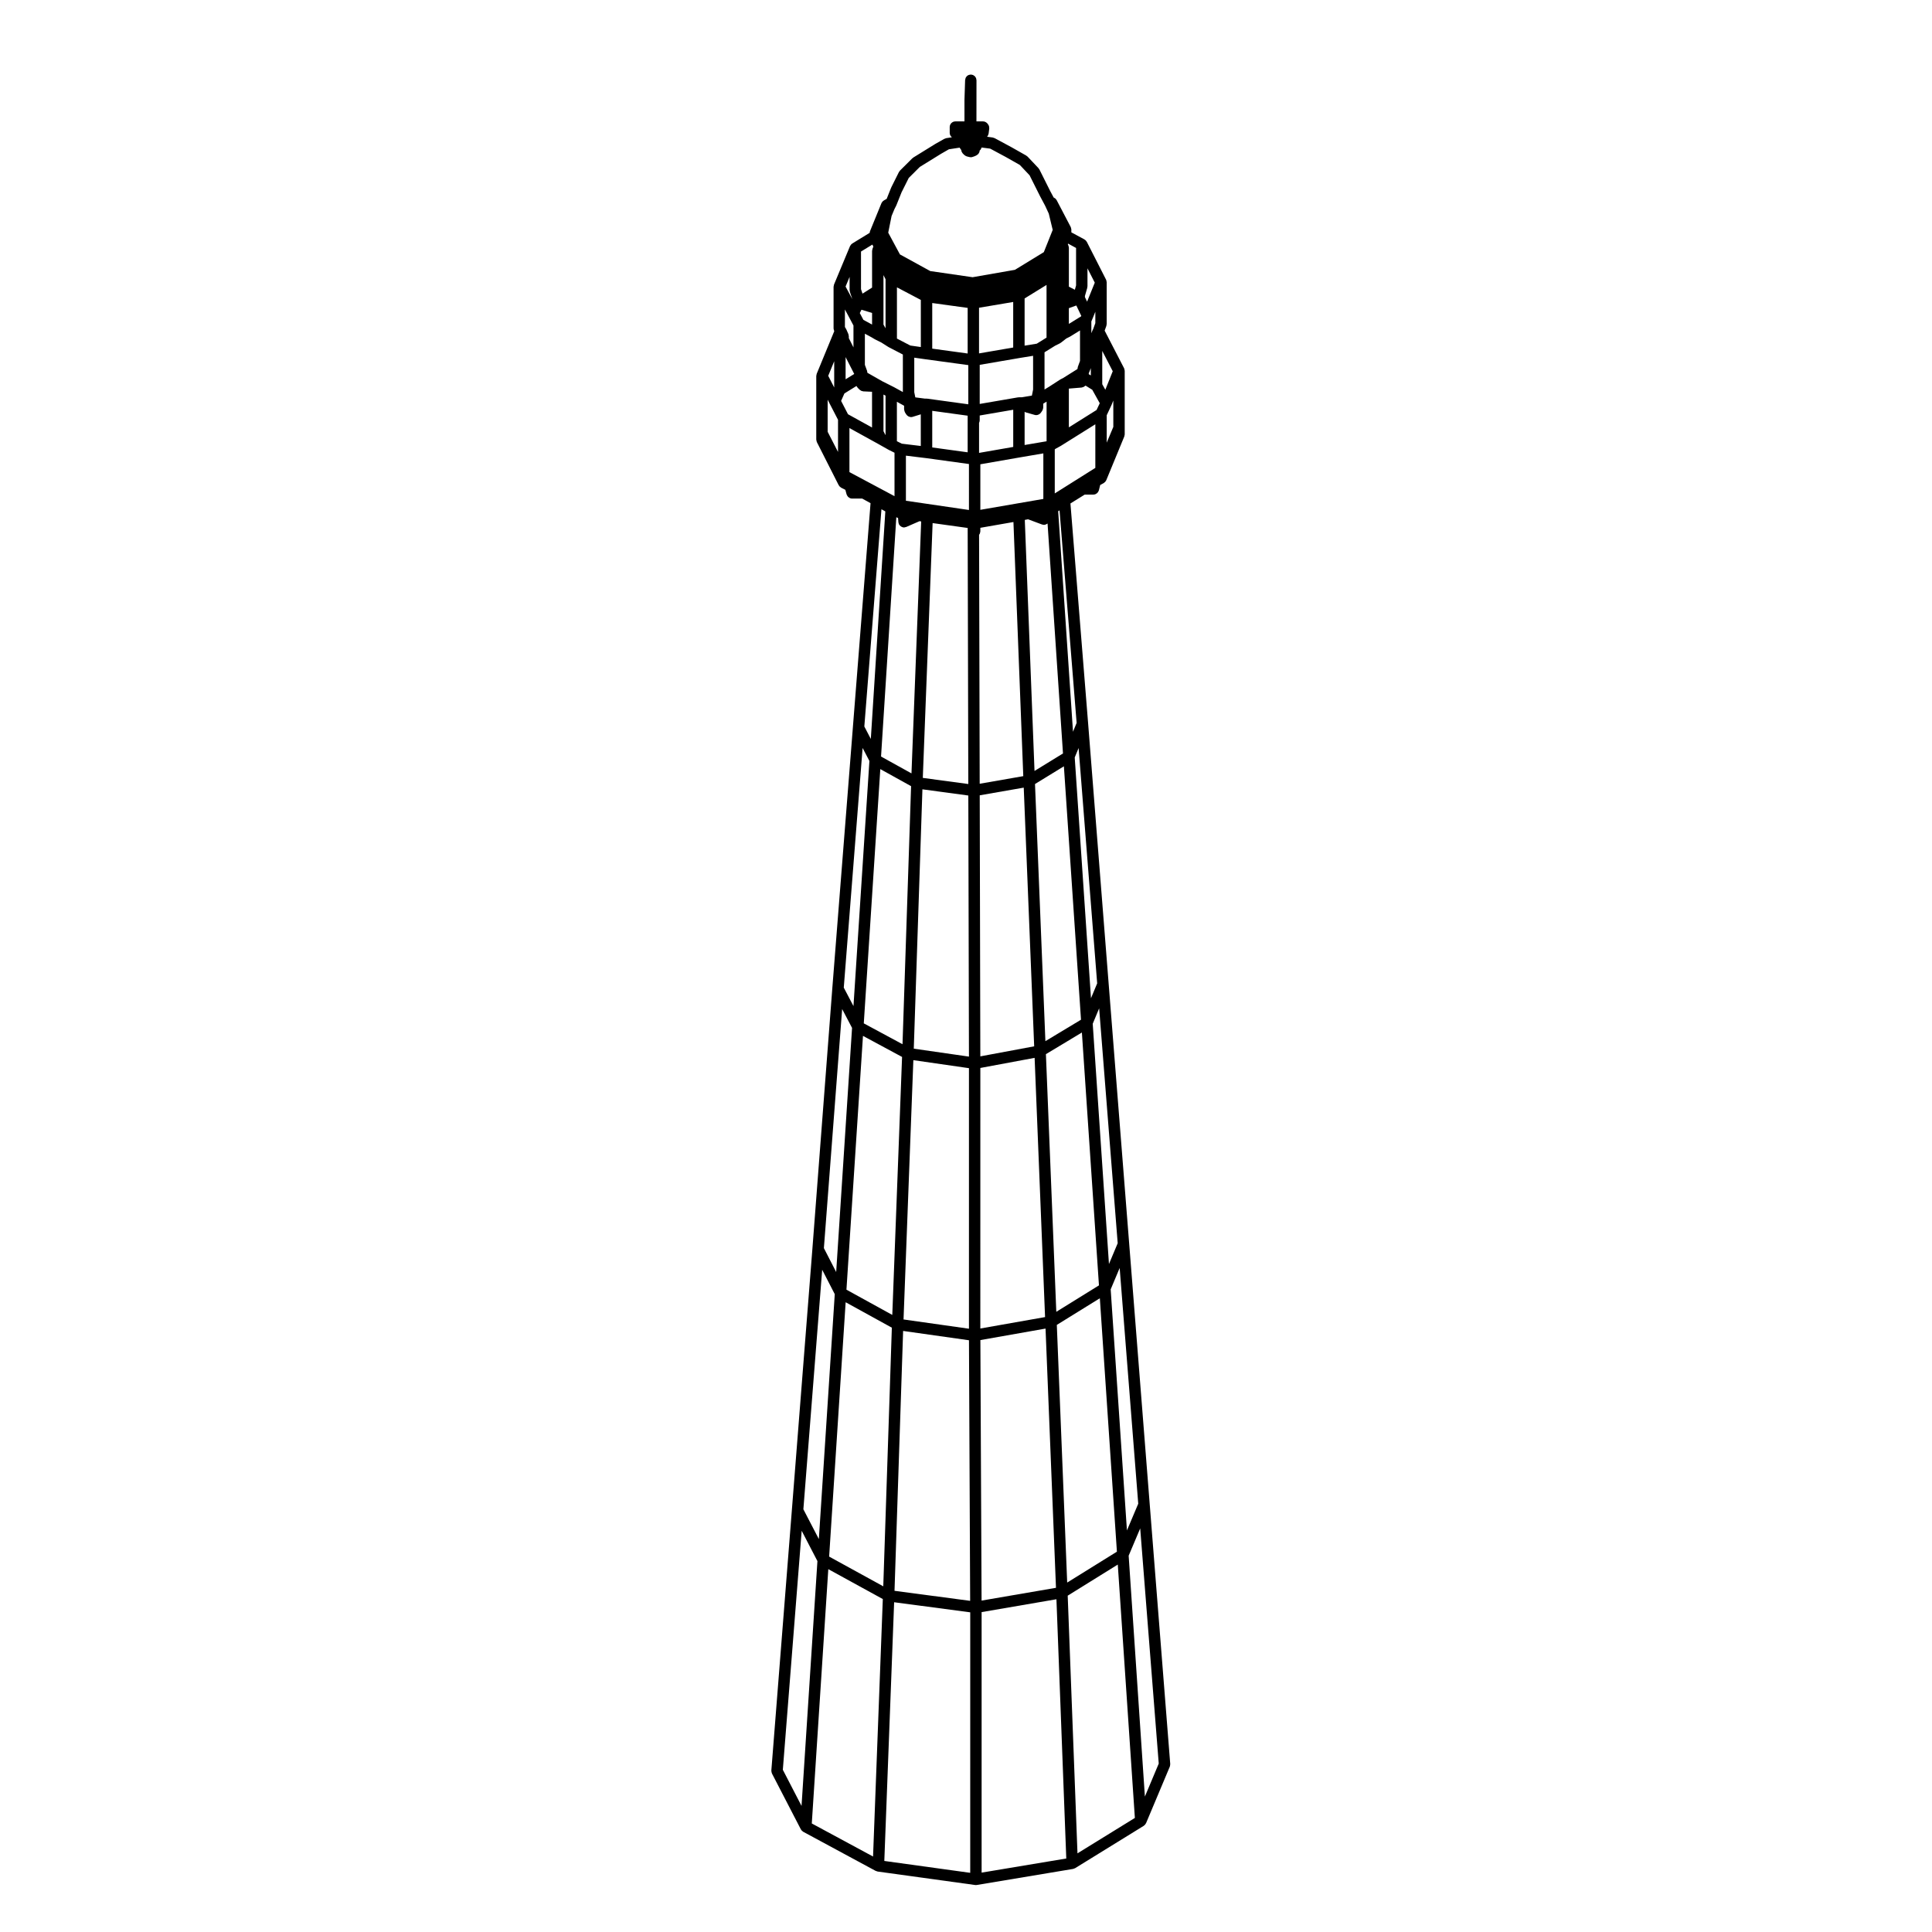 <?xml version="1.0" encoding="UTF-8"?>
<!-- Uploaded to: ICON Repo, www.svgrepo.com, Generator: ICON Repo Mixer Tools -->
<svg fill="#000000" width="800px" height="800px" version="1.1" viewBox="144 144 512 512" xmlns="http://www.w3.org/2000/svg">
 <path d="m364.57 405.93-5.277 69.027-5.438 69.203-5.441 69.035c-0.004 0.039 0.012 0.074 0.012 0.109 0 0.105 0.016 0.195 0.035 0.301s0.047 0.195 0.086 0.293c0.016 0.039 0.012 0.074 0.031 0.105l7.656 14.793c0.016 0.035 0.055 0.051 0.07 0.082 0.039 0.066 0.07 0.137 0.121 0.195 0.074 0.09 0.172 0.152 0.266 0.227 0.016 0.012 0.023 0.02 0.039 0.031 0.035 0.031 0.059 0.059 0.098 0.086 0.012 0.004 0.016 0.016 0.031 0.023l19.211 10.371c0.012 0.004 0.023 0 0.035 0.004 0.086 0.047 0.176 0.059 0.266 0.09 0.07 0.02 0.133 0.059 0.211 0.074l25.84 3.57c0.07 0.012 0.137 0.012 0.203 0.012h0.004c0.082 0 0.16-0.004 0.242-0.02l25.504-4.254c0.07-0.012 0.125-0.051 0.191-0.07 0.102-0.035 0.191-0.059 0.289-0.105 0.012-0.012 0.023-0.012 0.035-0.016s0.023-0.004 0.035-0.012l0.016-0.012 18.176-11.215c0.012-0.004 0.016-0.016 0.02-0.02 0.02-0.012 0.031-0.031 0.051-0.047 0.035-0.023 0.055-0.055 0.09-0.086 0.082-0.07 0.16-0.125 0.227-0.211 0.066-0.082 0.105-0.16 0.141-0.25 0.012-0.012 0.012-0.016 0.016-0.02 0.016-0.031 0.047-0.039 0.059-0.074l6.289-14.965c0.012-0.02 0.004-0.039 0.016-0.055 0.031-0.098 0.039-0.191 0.059-0.293 0.016-0.105 0.039-0.203 0.035-0.309 0-0.02 0.004-0.035 0.004-0.055l-5.438-68.859-5.441-69.035-5.438-68.867-5.445-69.031-4.684-58.254 3.785-2.352h2.289c0.191 0 0.367-0.039 0.539-0.105 0.059-0.02 0.105-0.059 0.16-0.09 0.105-0.055 0.207-0.117 0.297-0.195 0.051-0.047 0.098-0.102 0.137-0.152 0.074-0.086 0.133-0.172 0.188-0.273 0.035-0.07 0.066-0.133 0.09-0.207 0.016-0.047 0.047-0.082 0.055-0.117l0.348-1.402 0.953-0.523c0.02-0.012 0.031-0.035 0.055-0.047 0.039-0.023 0.07-0.066 0.105-0.098 0.086-0.059 0.16-0.117 0.23-0.191 0.066-0.074 0.105-0.152 0.156-0.238 0.035-0.066 0.09-0.109 0.109-0.176 0-0.004 0.004-0.004 0.004-0.004l4.758-11.547c0.004-0.004 0.004-0.004 0.004-0.012l0.004-0.012c0.035-0.082 0.031-0.16 0.051-0.246 0.023-0.105 0.066-0.211 0.066-0.328v-0.012-0.004-1.688-0.012-15.121-0.016c-0.004-0.02-0.004-0.035-0.012-0.059-0.004-0.086-0.035-0.168-0.055-0.258-0.012-0.035-0.012-0.07-0.023-0.105-0.016-0.051-0.016-0.105-0.035-0.152-0.004-0.02-0.02-0.035-0.031-0.051-0.012-0.016-0.004-0.035-0.016-0.055l-5.144-9.957 0.453-1.25c0.031-0.086 0.02-0.16 0.035-0.242 0.016-0.098 0.055-0.176 0.055-0.277v-11.047-0.012c0-0.02-0.012-0.035-0.012-0.055 0-0.086-0.031-0.16-0.051-0.25-0.016-0.059-0.02-0.125-0.039-0.188-0.012-0.031-0.012-0.059-0.02-0.09-0.012-0.016-0.023-0.031-0.031-0.047-0.012-0.016-0.012-0.035-0.016-0.051l-5.106-10.031c-0.023-0.047-0.066-0.074-0.098-0.117-0.047-0.07-0.086-0.133-0.137-0.195-0.035-0.035-0.066-0.07-0.105-0.105-0.059-0.051-0.117-0.09-0.188-0.125-0.039-0.031-0.066-0.07-0.105-0.098l-3.461-1.863v-0.73c0-0.023-0.012-0.047-0.012-0.066 0-0.023 0.004-0.039 0.004-0.066v-0.004c-0.012-0.086-0.051-0.152-0.07-0.227-0.016-0.07-0.016-0.137-0.039-0.203-0.012-0.023-0.023-0.047-0.039-0.07-0.012-0.031-0.02-0.066-0.035-0.098l-3.719-7.106c-0.035-0.07-0.098-0.105-0.133-0.168-0.031-0.047-0.059-0.086-0.102-0.121-0.039-0.047-0.059-0.105-0.105-0.137 0.023 0.031 0.012 0.023 0.008 0.02-0.07-0.059-0.152-0.09-0.227-0.133-0.074-0.039-0.137-0.102-0.215-0.125l-0.887-1.656-2.891-5.773c-0.035-0.07-0.102-0.117-0.137-0.176-0.047-0.059-0.066-0.125-0.117-0.188l-2.891-3.059c-0.051-0.055-0.121-0.082-0.18-0.125-0.059-0.047-0.105-0.105-0.172-0.145l-3.906-2.211c0-0.004-0.012 0-0.016-0.004-0.004-0.004-0.004-0.012-0.016-0.012l-4.418-2.379c-0.086-0.047-0.172-0.051-0.258-0.082-0.098-0.031-0.172-0.082-0.266-0.09l-0.059-0.012-1.43-0.195c0.031-0.031 0.047-0.074 0.074-0.109 0.07-0.086 0.133-0.168 0.18-0.266 0.035-0.074 0.055-0.156 0.074-0.242 0.023-0.07 0.066-0.137 0.074-0.215l0.172-1.359c0-0.031-0.012-0.059-0.012-0.098 0.012-0.105-0.004-0.207-0.02-0.312-0.016-0.098-0.023-0.18-0.055-0.266-0.031-0.09-0.082-0.168-0.121-0.25-0.055-0.09-0.105-0.176-0.172-0.258-0.023-0.023-0.031-0.055-0.055-0.082l-0.168-0.172c-0.277-0.273-0.656-0.441-1.074-0.441h-1.719l0.012-10.902c0-0.102-0.035-0.188-0.055-0.289-0.016-0.098-0.02-0.191-0.055-0.277-0.039-0.102-0.105-0.176-0.168-0.266-0.051-0.074-0.086-0.152-0.145-0.223-0.07-0.074-0.168-0.117-0.25-0.176-0.074-0.055-0.141-0.109-0.223-0.152-0.098-0.047-0.203-0.051-0.309-0.074-0.086-0.016-0.16-0.055-0.25-0.059-0.012 0-0.016 0.004-0.023 0.004-0.012 0-0.016-0.004-0.023-0.004-0.051 0-0.098 0.023-0.145 0.031-0.359 0.023-0.68 0.168-0.922 0.414-0.016 0.016-0.023 0.035-0.039 0.055-0.109 0.121-0.211 0.25-0.277 0.406-0.039 0.09-0.047 0.188-0.066 0.289-0.02 0.09-0.059 0.176-0.066 0.273l-0.172 5.273c0 0.012 0.004 0.016 0.004 0.023 0 0.012-0.004 0.02-0.004 0.023v5.629h-2.398c-0.836 0-1.512 0.676-1.512 1.512v1.531c0 0.484 0.238 0.891 0.586 1.164l-1.516 0.238c-0.102 0.012-0.18 0.066-0.266 0.102-0.086 0.031-0.172 0.035-0.25 0.082l-0.047 0.031-2.344 1.32-0.02 0.02c-0.004 0.004-0.016 0.004-0.023 0.012l-5.777 3.57c-0.051 0.031-0.082 0.086-0.125 0.117-0.051 0.039-0.105 0.055-0.145 0.102l-3.242 3.223c-0.059 0.059-0.09 0.137-0.137 0.203-0.047 0.066-0.109 0.109-0.152 0.191l-2.039 4.086c-0.012 0.02-0.004 0.039-0.016 0.066-0.012 0.02-0.023 0.031-0.035 0.055l-1.16 2.906-0.734 0.41c-0.047 0.031-0.074 0.07-0.117 0.105-0.051 0.035-0.105 0.066-0.156 0.105-0.039 0.035-0.07 0.074-0.105 0.117-0.059 0.066-0.105 0.133-0.145 0.207-0.023 0.039-0.066 0.07-0.086 0.109-0.004 0.016-0.004 0.031-0.012 0.051-0.012 0.016-0.023 0.023-0.031 0.047l-3.047 7.461-0.004 0.016c-0.004 0.02 0 0.039-0.012 0.059-0.035 0.098-0.039 0.191-0.055 0.297 0 0.012 0 0.02-0.004 0.023l-4.59 2.812c-0.047 0.031-0.07 0.074-0.109 0.105-0.055 0.039-0.121 0.07-0.172 0.117-0.031 0.031-0.047 0.074-0.074 0.105-0.059 0.074-0.105 0.145-0.156 0.227-0.031 0.055-0.074 0.102-0.102 0.152l-4.246 10.191v0.004 0.004c-0.012 0.023-0.004 0.051-0.016 0.074-0.035 0.102-0.047 0.203-0.059 0.309-0.012 0.07-0.039 0.133-0.039 0.203v11.047c0 0.035 0.016 0.066 0.02 0.105 0.004 0.102 0.031 0.191 0.059 0.293 0.023 0.105 0.055 0.195 0.102 0.289 0.004 0.004 0.004 0.012 0.004 0.016l-4.656 11.305v0.012l-0.004 0.004c-0.004 0.02-0.004 0.039-0.012 0.059-0.035 0.102-0.047 0.203-0.059 0.309-0.012 0.074-0.039 0.137-0.039 0.211v16.832c0 0.02 0.012 0.035 0.012 0.055 0 0.102 0.035 0.191 0.059 0.293s0.035 0.203 0.082 0.293c0.012 0.02 0.004 0.035 0.016 0.051l5.773 11.391c0.016 0.035 0.051 0.047 0.07 0.082 0.004 0.004 0.012 0.012 0.016 0.02 0.051 0.086 0.098 0.168 0.16 0.242 0.07 0.074 0.16 0.125 0.246 0.191 0.047 0.031 0.074 0.07 0.121 0.098 0.02 0.012 0.035 0.035 0.055 0.047l1.098 0.551 0.332 1.215c0.012 0.039 0.031 0.07 0.047 0.105 0.023 0.07 0.059 0.133 0.098 0.195 0.055 0.105 0.109 0.191 0.188 0.277 0.047 0.055 0.09 0.105 0.141 0.145 0.09 0.082 0.188 0.141 0.293 0.195 0.055 0.031 0.105 0.066 0.16 0.086 0.172 0.07 0.348 0.105 0.539 0.105h2.672l2.207 1.215-4.68 59.391zm74.473-148.8-1.75 4.172v-7.262l1.219-2.59c0.012-0.016 0.004-0.035 0.016-0.055 0.004-0.012 0.016-0.016 0.02-0.023l0.492-1.223zm-2.934-20.129 2.781 5.379-1.965 4.906-0.816-1.465zm-71.035 2.734v6.953l-1.586-3.094zm1.016 24.043-2.754-5.352v-8.504l0.543 1.062 2.207 4.266v8.527zm1.09 147.63 2.625 4.996-4.207 64.695-3.258-6.332zm33.434-170.65v10.383l-10.863-1.492c-0.035-0.004-0.07 0.012-0.105 0.004-0.035 0-0.066-0.02-0.105-0.02l-0.418 0.004-2.555-0.332-0.277-1.367v-9.152l3.043 0.434h0.004zm-9.559-4.367v-12.086l9.387 1.289v12.086zm9.562 118.43 0.168 69.191-14.621-2.106 2.289-68.73zm-12.062-4.672 2.602-67.527 9.289 1.293 0.168 67.859zm12.23 76.926v69.047l-17.336-2.453 2.602-68.719zm0.004 72.105 0.316 69.059-20.047-2.66 2.281-68.867zm-0.004-220.03-16.707-2.449v-11.949l5.285 0.645h0.004l11.418 1.57zm-9.73-16.574v-9.703l9.387 1.289v9.703zm-3.023-26.609-2.785-0.398-3.547-1.844v-13.578l6.332 3.336zm-4.398 16.66c0.004 0.102 0.031 0.191 0.059 0.293 0.031 0.105 0.066 0.195 0.109 0.293 0.02 0.035 0.02 0.082 0.047 0.109l0.332 0.52c0.004 0.012 0.016 0.012 0.02 0.02 0.125 0.188 0.297 0.332 0.484 0.449 0.047 0.023 0.086 0.047 0.133 0.066 0.203 0.098 0.406 0.156 0.629 0.156 0.145 0 0.297-0.02 0.441-0.07l2.133-0.66v8.387l-5.023-0.609-1.309-0.656v-10.453l1.91 1.055v0.973c0.012 0.047 0.031 0.082 0.035 0.129zm-1.746 28.605c0.016 0.004 0.031 0 0.039 0.012 0.023 0.012 0.047 0.023 0.07 0.035l0.086 1.098c0.004 0.105 0.051 0.191 0.074 0.289 0.016 0.07 0.016 0.137 0.039 0.203 0.004 0.004 0.016 0.012 0.02 0.02 0.105 0.242 0.289 0.434 0.492 0.586 0.047 0.031 0.09 0.059 0.141 0.09 0.215 0.121 0.457 0.215 0.73 0.215 0.035 0 0.074-0.004 0.117-0.012 0.09-0.004 0.168-0.051 0.25-0.07 0.082-0.02 0.156-0.016 0.23-0.051l3.508-1.527 0.441 0.07-2.57 66.766-8.066-4.469 4.047-63.418zm3.562 71.109-2.273 68.387-10.262-5.527 4.379-67.383zm-2.391 71.758-2.59 68.367-12.148-6.688 4.379-67.262zm-21.168 56.398 3.332 6.469-4.215 64.906-4.102-7.898zm-5.473 142.09-4.957-9.578 4.996-63.34 4.172 8.035zm18.953 13.41-16.234-8.762 4.375-67.395 14.445 7.926zm-11.637-79.484 4.375-67.406 12.242 6.742-2.273 68.539zm37.387 83.805-22.766-3.148 2.602-68.559 20.168 2.672zm19.922-220.4-2.754-68.145 7.656-4.695 4.535 67.156zm9.672-2.293 4.523 67.012-11.305 7.004-2.754-68.277zm-12.555-69.316-2.574-66.523 0.863-0.172 3.68 1.375c0.059 0.02 0.109 0.02 0.172 0.031 0.047 0.012 0.086 0.039 0.125 0.051 0.082 0.012 0.152 0.016 0.23 0.02 0.289 0 0.539-0.102 0.77-0.242 0.039-0.023 0.074-0.039 0.109-0.066 0.023-0.02 0.055-0.031 0.082-0.051l4.09 60.941zm-14.355-69.203v-12.066l10.48-1.828h0.004l6.211-1.059v12.07zm17.543-18.164-5.812 0.988v-8.793c0.086 0.051 0.172 0.102 0.262 0.121 0.012 0.004 0.016 0.012 0.02 0.016l2.383 0.68c0.137 0.039 0.277 0.055 0.414 0.055v0.004c0.215 0 0.422-0.066 0.621-0.152 0.051-0.023 0.09-0.047 0.137-0.074 0.188-0.105 0.359-0.246 0.488-0.434 0 0 0.004 0 0.004-0.004l0.344-0.508c0.031-0.039 0.031-0.09 0.055-0.125 0.055-0.098 0.09-0.188 0.121-0.289 0.031-0.102 0.051-0.195 0.059-0.297 0-0.051 0.023-0.09 0.023-0.141l0.004-1.016 0.887-0.539v10.508zm-2.59-25.863-3.223 0.52v-12.508l5.812-3.582v13.965zm-0.973 3.211v8.953l-0.312 1.551c-0.004 0.016 0.004 0.023 0 0.039l-2.719 0.453h-0.73c-0.047 0-0.086 0.02-0.125 0.023-0.039 0.004-0.086-0.012-0.125-0.004l-10.137 1.742v-10.363l10.637-1.824zm-5.273-2.195-9.055 1.559v-12.098l9.055-1.527zm-8.875 19.297v-1.281l8.883-1.523v9.855l-9.055 1.578v-7.961c0.098-0.199 0.172-0.422 0.172-0.668zm-0.168 30.355c0.035-0.051 0.055-0.105 0.086-0.152 0.055-0.086 0.105-0.16 0.145-0.258 0.035-0.098 0.039-0.191 0.059-0.293 0.012-0.082 0.047-0.156 0.047-0.242v-0.93l8.77-1.531 2.609 67.344-11.551 2.016zm0.172 69.02 11.664-2.035 2.766 68.555-14.27 2.66zm0.164 72.254 14.383-2.68 2.769 68.699-17.156 3.027zm0.008 72.113 17.27-3.047 2.766 68.699-19.719 3.387zm0.328 141.13v-69.039l19.828-3.406 2.609 68.703zm19.93-145.15 11.402-7.059 4.523 67.156-13.176 8.184zm5.477 140.04-2.59-68.285 13.27-8.242 4.527 67.145zm21.535-23.785-3.672 8.742-4.301-63.836 3.059-7.234zm-5.434-68.867-2.996 7.078-4.309-63.883 2.383-5.664zm-5.445-69.031-2.316 5.512-4.301-63.672 1.703-4.09zm-5.438-68.867-1.641 3.941-4.309-63.809 1.031-2.5zm-5.445-69.023-0.961 2.344-3.926-58.441 0.359-0.227zm4.957-67.586-10.75 6.766v-11.668l0.18-0.145 1.422-0.785c0.016-0.012 0.023-0.023 0.039-0.035 0.012-0.004 0.02 0 0.031-0.004l0.023-0.02 9.055-5.668zm-2.762-45.547 0.625-2.176c0.02-0.074 0.004-0.141 0.016-0.211 0.012-0.07 0.039-0.133 0.039-0.207v-4.742l1.934 3.797-2.035 5.031-0.574-1.199v-0.293zm2.762 4.164v3.019l-0.551 1.527-0.133 0.258c-0.012 0.016-0.004 0.035-0.016 0.055s-0.031 0.035-0.039 0.055v0.004l-0.316 0.77v-3.113l0.387-0.918v-0.016c0-0.004 0.012-0.004 0.012-0.004zm-1.191 14.949v1.934l-0.551-0.332v-0.227zm-2.242 5.082c0.105-0.023 0.203-0.039 0.301-0.086 0.102-0.051 0.18-0.109 0.266-0.18 0.059-0.047 0.125-0.066 0.176-0.109l0.086-0.086 1.793 1.113 1.984 3.566-0.848 1.793-7.34 4.602v-10.273l3.375-0.277c0.078-0.016 0.133-0.051 0.207-0.062zm-0.289-18.93-0.055 0.125-3.223 1.996-0.016-0.031v-4.133l1.977-0.711zm-3.492-19.148 2.109 1.145v9.941l-0.324 1.137-1.582-0.82v-10.305-0.012c0-0.016-0.004-0.031-0.004-0.051-0.004-0.086-0.039-0.168-0.055-0.25-0.016-0.055-0.016-0.105-0.035-0.16-0.02-0.051-0.031-0.105-0.051-0.156-0.012-0.012-0.012-0.031-0.016-0.039l-0.117-0.242zm-3.461 27.066 1.309-0.656c0.035-0.02 0.059-0.055 0.102-0.074 0-0.004 0.004-0.012 0.012-0.012 0.031-0.02 0.059-0.023 0.086-0.047 0.02-0.016 0.039-0.016 0.055-0.031l1.406-1.098 0.898-0.453c0.023-0.012 0.039-0.031 0.059-0.039 0.012-0.012 0.031-0.004 0.039-0.016 0.004 0 0.012-0.004 0.012-0.004s0.004 0 0.012-0.004l2.625-1.621v8.074l-0.59 1.613c-0.031 0.09-0.023 0.172-0.035 0.258-0.02 0.09-0.055 0.168-0.055 0.262l-0.004 0.02-3.836 2.406-0.625 0.312c-0.023 0.016-0.039 0.035-0.066 0.051-0.02 0.016-0.051 0.016-0.074 0.031l-2.871 1.859-1.25 0.762v-9.863zm-43.324-34.383 0.762-1.832 0.492-0.969c0.012-0.031 0.012-0.059 0.02-0.09 0.004-0.016 0.023-0.023 0.031-0.039l1.336-3.34 1.906-3.812 2.934-2.926 5.606-3.465 2.109-1.211 2.836-0.434 0.328 0.492c0.023 0.047 0.074 0.074 0.105 0.109 0 0.047 0.02 0.09 0.023 0.133 0.016 0.102 0.02 0.191 0.055 0.281 0.031 0.086 0.086 0.156 0.133 0.238 0.055 0.098 0.102 0.188 0.176 0.266 0.016 0.016 0.02 0.039 0.039 0.055l0.184 0.168v0.004l0.172 0.168c0 0.004 0.004 0.004 0.012 0.012 0 0 0 0.004 0.004 0.012 0.02 0.02 0.051 0.023 0.074 0.051 0.066 0.055 0.141 0.102 0.215 0.145 0.055 0.031 0.102 0.07 0.156 0.098 0.047 0.02 0.098 0.035 0.145 0.051 0.031 0.012 0.055 0.031 0.086 0.039l0.68 0.172c0.121 0.031 0.246 0.047 0.367 0.047 0 0 0 0.004 0.004 0.004 0.172 0 0.336-0.031 0.492-0.09l0.5-0.168c0.012-0.004 0.02-0.016 0.035-0.02 0.035-0.016 0.07-0.031 0.105-0.051 0.016-0.004 0.035 0 0.051-0.012l0.344-0.172v-0.004h0.004c0.078-0.031 0.117-0.094 0.18-0.133 0.09-0.066 0.176-0.117 0.25-0.195 0.016-0.02 0.035-0.031 0.051-0.047 0.047-0.055 0.066-0.117 0.102-0.176 0.004-0.004 0.004-0.016 0.012-0.02 0.051-0.086 0.105-0.156 0.141-0.25 0.004-0.02 0.02-0.039 0.031-0.059 0.02-0.074 0.016-0.152 0.031-0.227v-0.031c0.004-0.035 0.016-0.07 0.02-0.102 0.02-0.02 0.035-0.039 0.055-0.059 0.07-0.066 0.137-0.125 0.195-0.207 0.012-0.016 0.02-0.02 0.031-0.039 0.016-0.016 0.016-0.039 0.031-0.059 0.016-0.031 0.02-0.059 0.035-0.086 0.035-0.07 0.082-0.133 0.105-0.207l0.059-0.168 2.293 0.301 4.144 2.227 3.707 2.102 2.578 2.731 2.797 5.582c0.004 0.004 0.012 0.004 0.016 0.012 0.004 0.012 0.004 0.02 0.004 0.023l1.168 2.191c0.004 0 0.004 0.004 0.004 0.004l0.16 0.312 0.941 2.035 1.039 4.316-2.352 5.891-7.656 4.684-11.219 1.961-11.219-1.629-8.039-4.414-3.102-5.762zm-2.148 24.559v-8.902l0.551 1.098v12.992l-0.551-0.988zm-2.242 8.109c0.02 0.016 0.035 0.035 0.055 0.047l1.633 0.816 1.809 1.148c0.016 0.012 0.031 0.004 0.047 0.016 0.023 0.012 0.039 0.035 0.066 0.051l3.773 1.961v9.941l-2.348-1.293c-0.004-0.004-0.016-0.004-0.023-0.004-0.012-0.012-0.016-0.02-0.023-0.02l-3.039-1.527-3.961-2.258c0-0.086-0.031-0.152-0.047-0.23-0.016-0.086-0.004-0.168-0.035-0.258l-0.59-1.613v-8.258l1.809 0.977 0.832 0.5c0.012-0.004 0.027-0.004 0.043 0.004zm2.793 14.93v10.418l-0.066-0.039-0.484-0.957v-9.699zm-6.504-38.184 3.012-1.844 0.25 0.508v0.047l-0.23 0.586c-0.004 0.016 0 0.023-0.004 0.039-0.035 0.098-0.039 0.195-0.055 0.301-0.012 0.074-0.039 0.137-0.039 0.211v9.707l-2.535 1.602-0.398-1.188zm0.121 15.422 2.812 0.848v3.082l-2.297-1.246-0.957-1.797zm-3.144-8.703v3.492c0 0.086 0.035 0.156 0.047 0.238 0.012 0.082 0 0.16 0.031 0.246l0.641 1.914-1.785-3.332zm-1.227 8.66 0.898 1.672 1.355 2.551v5.805l-1.23-2.453v-0.496c0-0.086-0.035-0.16-0.051-0.246-0.02-0.117-0.023-0.238-0.074-0.344l-0.52-1.199c-0.004-0.016-0.02-0.023-0.031-0.039-0.004-0.016-0.004-0.035-0.016-0.051-0.004-0.016-0.02-0.023-0.031-0.039-0.004-0.016-0.004-0.031-0.016-0.047l-0.297-0.492v-4.621zm2.457 17.066-2.289 1.41v-5.879zm-1.652 10.672-1.828-3.531 0.875-1.977 3.203-1.98c0.059 0.145 0.16 0.277 0.262 0.395 0.02 0.023 0.023 0.055 0.051 0.074v0.004 0.004l0.504 0.504c0.051 0.055 0.121 0.082 0.176 0.121 0.098 0.07 0.18 0.141 0.289 0.191 0.102 0.047 0.211 0.059 0.312 0.082 0.074 0.016 0.145 0.051 0.223 0.055l2.301 0.105v9.473zm0.379 15.336v-11.672l7.621 4.203 2.715 1.531c0.012 0.004 0.02 0.004 0.031 0.004 0.012 0.012 0.02 0.023 0.035 0.031l1.543 0.77v11.508zm8.484 9.84 1.027 0.578-3.844 60.297-1.719-3.301zm-3.191 66.711-4.223 64.957-2.57-4.887 4.992-63.516z"/>
</svg>